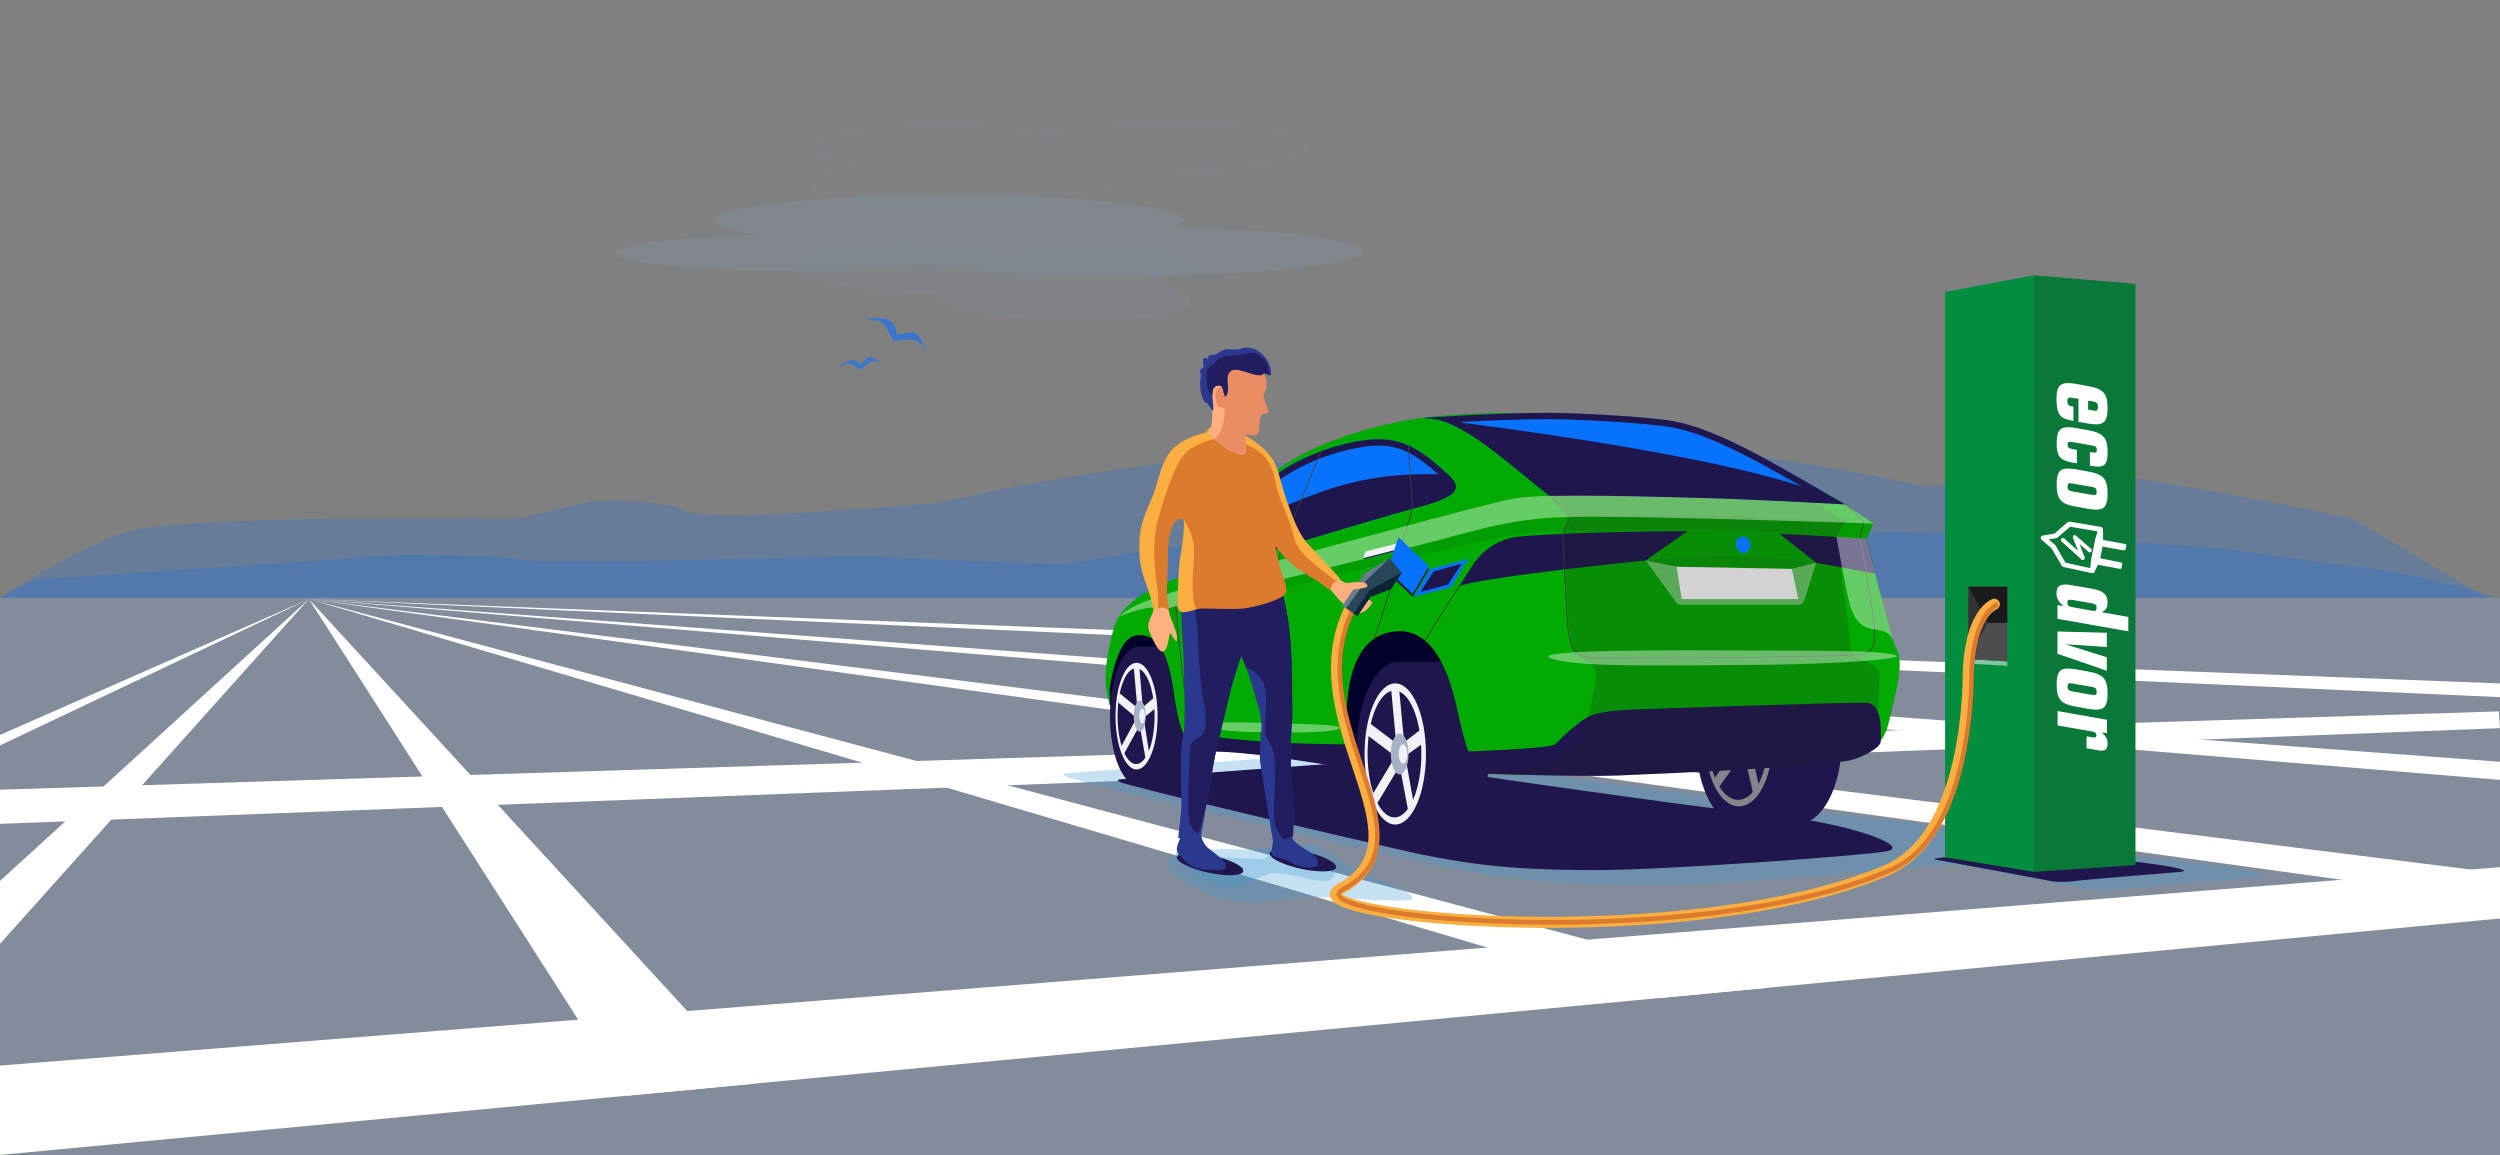 <?xml version="1.0" encoding="UTF-8"?> <!-- Generator: Adobe Illustrator 23.0.1, SVG Export Plug-In . SVG Version: 6.00 Build 0) --> <svg xmlns="http://www.w3.org/2000/svg" xmlns:xlink="http://www.w3.org/1999/xlink" x="0px" y="0px" viewBox="0 0 1580 730" style="enable-background:new 0 0 1580 730;" xml:space="preserve"><rect x="0" y="0" width="1580" height="730" fill="#808080" stroke="none"/> <style type="text/css"> .Arched_x0020_Green{fill:url(#SVGID_1_);stroke:#FFFFFF;stroke-width:0.25;stroke-miterlimit:1;} .st0{opacity:0.3;fill:#85A9D9;} .st1{opacity:0.2;fill:#0872FD;} .st2{opacity:0.2;} .st3{opacity:0.5;fill:#85A9D9;} .st4{opacity:0.7;fill:#85A9D9;} .st5{opacity:0.6;} .st6{fill:#0872FD;} .st7{clip-path:url(#SVGID_3_);} .st8{fill:#FFFFFF;} .st9{opacity:0.3;fill:#419AD4;} .st10{fill:#1F164D;} .st11{fill:#01002B;} .st12{fill:#F0F2F8;} .st13{fill:#A6B3C6;} .st14{fill:#83858B;} .st15{fill:#00AA00;} .st16{opacity:0.1;fill:#231F20;} .st17{opacity:0.4;fill:#FFFFFF;} .st18{fill:none;stroke:#404041;stroke-width:0.5;stroke-linejoin:round;stroke-miterlimit:10;} .st19{opacity:0.2;fill:#231F20;} .st20{fill-rule:evenodd;clip-rule:evenodd;fill:#1F164D;} .st21{fill-rule:evenodd;clip-rule:evenodd;fill:#F0F2F8;} .st22{fill:#0C2635;} .st23{fill:#2B388F;} .st24{clip-path:url(#SVGID_5_);fill:#221D5E;} .st25{fill:#FFB07E;} .st26{opacity:0.3;clip-path:url(#SVGID_7_);fill:#970000;} .st27{opacity:0.2;clip-path:url(#SVGID_9_);fill:#970000;} .st28{clip-path:url(#SVGID_11_);fill:#221D5E;} .st29{fill:#028E3E;} .st30{opacity:0.5;fill:#FFFFFF;} .st31{fill:#4D4D4D;} .st32{fill:#333333;} .st33{fill:#1A1A1A;} .st34{fill:none;stroke:#FAAF40;stroke-width:7;stroke-linecap:round;stroke-miterlimit:10;} .st35{opacity:0.3;} .st36{fill:none;stroke:#970000;stroke-width:3;stroke-miterlimit:10;} .st37{fill:#284659;} .st38{opacity:0.3;fill:#FFFFFF;} .st39{fill-rule:evenodd;clip-rule:evenodd;fill:#FFFFFF;} </style> <linearGradient id="SVGID_1_" gradientUnits="userSpaceOnUse" x1="161.463" y1="707.879" x2="162.17" y2="707.172"> <stop offset="0" style="stop-color:#1EAB4B"></stop> <stop offset="0.983" style="stop-color:#19361A"></stop> </linearGradient> <g id="bckgr"> <rect x="0" y="377.8" class="st0" width="1580" height="352.2"></rect> <g> <path class="st1" d="M1487.9,328.3l83.9,49.5H0c0,0,44-29.9,79-41.4c35-11.5,247.6-8.7,247.6-8.7l49.3-11.1c0,0,43.5-1.5,58,6.4 c14.5,7.9,157.6-5.1,157.6-5.1s58.5-12.4,69.4-14c10.9-1.6,95.2-17.6,135.6-12.8c40.4,4.9,83-3.9,118.3,3.7 c35.3,7.5,112.7-4.7,137.7-9.7c25.1-5,147.4,17.5,159.8,21.8c12.4,4.3,56.9-16,85.6-12.1C1404.1,309.1,1487.9,328.3,1487.9,328.3z "></path> <path class="st1" d="M1580,377.8H0l22.7-11.6l157.5-10.5l68-4.9c0,0,60-0.7,80,2.8c20,3.5,217.3-2.3,217.3-2.3 s111.2,5.6,126.2,4.9c15-0.7,100.7-18.9,156.5-16.7c55.8,2.1,114.4-1.7,163.1,1.6c48.7,3.3,155.4-2.1,190-4.3 c34.6-2.2,203.3,7.7,220.4,9.6c17.1,1.9,52.2,7.6,88.2,11.7C1526,362.1,1580,377.8,1580,377.8z"></path> </g> <g class="st2"> <path class="st3" d="M581.7,185.8c3.6,0.1,7.2,0.2,10.7,0.2c2.5,8.2,37.1,15.7,79.6,17c44.1,1.4,80-4.4,80-13 c0-4.9-11.7-9.6-30-13c18-1.4,30.2-4.7,30.2-8.9c0-6.2-26-12.1-58.2-13.1c-26.1-0.8-48.3,1.8-55.7,6.2 c-14.4-3.2-34.4-5.6-56.4-6.3c-44.1-1.4-80,4.4-80,13C501.8,176.4,537.5,184.4,581.7,185.8z"></path> <path class="st0" d="M726.1,111.2c-4.6,0.1-9.1,0.2-13.5,0.3c-3.2,8.8-47,17.1-100.7,18.8c-55.9,1.7-101.2-4.3-101.3-13.5 c0-5.3,14.8-10.4,38-14.2c-22.8-1.4-38.2-4.9-38.2-9.5c-0.1-6.7,32.9-13.2,73.6-14.5c33.1-1,61.1,1.7,70.5,6.4 c18.3-3.6,43.5-6.2,71.4-7.1c55.9-1.7,101.2,4.3,101.3,13.5C827.2,100.5,782,109.4,726.1,111.2z"></path> <path class="st4" d="M859.4,161.1c-11.7,8.6-87.1,14.6-168.4,13.3c-46.6-0.7-84.9-3.6-107.1-7.6c-23,3.2-61.5,5.1-101.9,4.4 c-59.3-0.9-100.4-6.7-91.8-13c6.9-5.1,44.5-8.9,90.2-9.7c-22.7-3.2-33.9-7.4-28.1-11.7c11.7-8.6,87.1-14.6,168.4-13.3 c81.3,1.2,137.7,9.2,126,17.8c-1,0.7-2.5,1.4-4.3,2.1C818.8,145.1,870.6,152.8,859.4,161.1z"></path> </g> <g class="st5"> <path class="st6" d="M566.6,211.7c0,0,0.8-8.4-7.5-10.3c-7.4-1.7-12.5,0.8-12.5,0.8s6.4-1,11.2,1.7c1.9,1.1,6.7,11.9,6.7,11.9 s12-2.4,15.3-0.2c3.3,2.1,5.9,7.2,5.9,7.2s-4.2-12.1-7.8-12.6C574.2,209.6,566.6,211.7,566.6,211.7z"></path> <path class="st6" d="M543.6,230.8c0,0-2.6-4.7-7.6-2.8c-4.5,1.7-6.3,4.8-6.3,4.8s3-2.8,6.5-3.1c1.4-0.1,7.8,3.9,7.8,3.9 s5.5-5.5,8-5.5c2.5,0,5.7,1.7,5.7,1.7s-6.5-5-8.6-3.9C546.9,226.9,543.6,230.8,543.6,230.8z"></path> </g> <g> <defs> <rect id="SVGID_2_" x="-0.8" y="0" width="1580.8" height="730"></rect> </defs> <clipPath id="SVGID_3_"> <use xlink:href="#SVGID_2_" style="overflow:visible;"></use> </clipPath> <g class="st7"> <polygon class="st8" points="195.2,378.6 1048.1,630.8 1117.2,624.3 "></polygon> <polygon class="st8" points="195.2,378.6 396.2,692.5 476.5,684.9 "></polygon> <polygon class="st8" points="195.2,378.6 -207.4,746 -127.1,738.4 "></polygon> <polygon class="st8" points="195.2,378.6 -703.3,773.9 -623,766.3 "></polygon> <polygon class="st8" points="195.2,378.6 1626,576.2 1710.5,568.2 "></polygon> <polygon class="st8" points="195.2,378.6 2074.5,533.7 2166.5,525 "></polygon> <polygon class="st8" points="195.2,378.6 2149.2,466.1 2241.2,457.4 "></polygon> <polygon class="st8" points="-0.8,730 2166.5,525 2013.2,513.7 -0.8,673.5 "></polygon> <polygon class="st8" points="-0.8,499.1 -0.8,520.7 1580,460.2 1579.3,449.6 "></polygon> </g> </g> </g> <g id="car_1_"> <path class="st9" d="M673.2,488.8c-1.3,0.2-3,1.3,5.7,3.6C725.5,505,851,534.3,898.8,545c58.2,13,99.8,14.3,147.9,14.3 s192-12.9,213.8-16.6c21.8-3.7-21.4-20.6-78.8-26c-57.4-5.4-310-42.6-310-42.6S680.7,487.9,673.2,488.8z"></path> <path class="st10" d="M707.4,492.6c-1.1,0.1-2.4,1.1,4.6,3c37.9,10.2,139.7,34,178.5,42.7c47.2,10.6,81,11.6,120,11.6 c39,0,163.8-8.8,181.5-11.8c17.7-3-25.3-18.4-71.9-22.8c-46.6-4.4-251.7-34.6-251.7-34.6S713.5,491.9,707.4,492.6z"></path> <g> <path class="st11" d="M701.4,445.7l47.5,22.8L855,482.7l80,4l124.6-6.2l-36.3-93.6L718,395.2c0,0-13,9.9-16.1,21.9 C698.8,429.3,701.4,445.7,701.4,445.7z"></path> <g> <ellipse class="st10" cx="915.8" cy="475.8" rx="25.3" ry="57.5"></ellipse> <polygon class="st10" points="915.8,418.3 884,418.3 883.4,534.7 915.8,533.3 "></polygon> <ellipse class="st10" cx="883.4" cy="476.5" rx="26.3" ry="58.2"></ellipse> <ellipse class="st12" cx="881.8" cy="476.5" rx="19.4" ry="44.6"></ellipse> <ellipse class="st10" cx="881.3" cy="476.5" rx="17" ry="40.1"></ellipse> <polygon class="st12" points="879,433.4 882.4,469.7 864.9,456.5 863.6,464.2 881.8,478 867.1,502.7 869.3,509.5 884.6,484.1 890.5,515.2 893.8,509.6 888.1,477.9 900.4,469 899.4,459.9 887.4,469.1 884,432.9 "></polygon> <path class="st13" d="M890.2,476.5c0,7.1-2.5,12.9-5.6,12.9c-3.1,0-5.6-5.8-5.6-12.9s2.5-12.9,5.6-12.9 C887.7,463.6,890.2,469.4,890.2,476.5z"></path> <path class="st12" d="M889.4,476.5c0,3.4-1.2,6.1-2.7,6.1s-2.7-2.8-2.7-6.1s1.2-6.1,2.7-6.1S889.4,473.1,889.4,476.5z"></path> </g> <g> <path class="st10" d="M759,452.1c0,24-7.8,43.5-17.3,43.5c-9.6,0-17.3-19.5-17.3-43.5s7.8-43.5,17.3-43.5 C751.2,408.6,759,428.1,759,452.1z"></path> <polygon class="st10" points="741.7,408.6 719.9,408.6 719.5,496.6 741.7,495.6 "></polygon> <path class="st10" d="M737.5,452.6c0,24.3-8.1,44-18,44c-9.9,0-18-19.7-18-44c0-24.3,8.1-44,18-44 C729.4,408.6,737.5,428.3,737.5,452.6z"></path> <path class="st12" d="M731.6,452.6c0,18.6-5.9,33.7-13.3,33.7c-7.3,0-13.3-15.1-13.3-33.7c0-18.6,5.9-33.7,13.3-33.7 C725.7,418.9,731.6,434,731.6,452.6z"></path> <path class="st10" d="M729.7,452.6c0,16.8-5.2,30.3-11.7,30.3c-6.4,0-11.7-13.6-11.7-30.3c0-16.8,5.2-30.3,11.7-30.3 C724.5,422.3,729.7,435.9,729.7,452.6z"></path> <polygon class="st12" points="716.4,420 718.8,447.4 706.8,437.5 705.9,443.3 718.3,453.8 708.3,472.4 709.8,477.5 720.3,458.3 724.4,481.9 726.6,477.6 722.7,453.7 731.1,446.9 730.4,440 722.2,447 719.9,419.6 "></polygon> <path class="st13" d="M724.1,452.6c0,5.4-1.7,9.8-3.8,9.8c-2.1,0-3.8-4.4-3.8-9.8c0-5.4,1.7-9.8,3.8-9.8 C722.4,442.9,724.1,447.2,724.1,452.6z"></path> <path class="st12" d="M723.6,452.6c0,2.6-0.8,4.6-1.8,4.6c-1,0-1.8-2.1-1.8-4.6c0-2.6,0.8-4.7,1.8-4.7 C722.8,448,723.6,450,723.6,452.6z"></path> </g> <g> <path class="st10" d="M1164,468.2c0,29-12.4,52.5-27.7,52.5s-27.7-23.5-27.7-52.5c0-29,12.4-52.5,27.7-52.5 S1164,439.2,1164,468.2z"></path> <polygon class="st10" points="1136.3,415.7 1101.5,415.7 1100.8,522 1136.3,520.7 "></polygon> <path class="st10" d="M1129.6,468.9c0,29.3-12.9,53.1-28.8,53.1c-15.9,0-28.8-23.8-28.8-53.1c0-29.3,12.9-53.1,28.8-53.1 C1116.7,415.7,1129.6,439.5,1129.6,468.9z"></path> <path class="st14" d="M1120.2,468.9c0,22.5-9.5,40.7-21.2,40.7c-11.7,0-21.2-18.2-21.2-40.7c0-22.5,9.5-40.7,21.2-40.7 C1110.7,428.2,1120.2,446.4,1120.2,468.9z"></path> <path class="st10" d="M1117.2,468.9c0,20.2-8.4,36.6-18.7,36.6c-10.3,0-18.7-16.4-18.7-36.6c0-20.2,8.4-36.6,18.7-36.6 C1108.8,432.2,1117.2,448.6,1117.2,468.9z"></path> <polygon class="st14" points="1095.9,429.5 1099.7,462.6 1080.5,450.6 1079,457.6 1099,470.2 1082.9,492.8 1085.3,498.9 1102.1,475.7 1108.6,504.2 1112.1,499 1105.9,470.2 1119.4,462 1118.3,453.7 1105.2,462.1 1101.5,429 "></polygon> <path class="st13" d="M1108.2,468.9c0,6.5-2.7,11.8-6.1,11.8c-3.4,0-6.1-5.3-6.1-11.8s2.7-11.8,6.1-11.8 C1105.4,457.1,1108.2,462.4,1108.2,468.9z"></path> <path class="st12" d="M1107.3,468.9c0,3.1-1.3,5.6-2.9,5.6s-2.9-2.5-2.9-5.6c0-3.1,1.3-5.6,2.9-5.6S1107.3,465.8,1107.3,468.9z"></path> </g> <path class="st15" d="M701.4,445.7l-0.1-10.1c0,0,3.8-32,16.6-34c15.6-2.4,21.1,17.1,23.3,31.8c2.2,14.8,5.1,35.7,13.1,36.9 c17.2,2.6,37.1,5.3,55.1,7c18,1.7,45.6,5.3,45.6,5.3s-3-5.1-3.5-14.8s-5.2-65.7,30.5-68.8c27.4-2.4,36,35.6,39.5,51.8 c3.5,16.3,8.1,32.6,13.5,35.7c5.4,3,32,4,54,2.8s159.6-7.3,173.6-9s26.9-6.6,30.9-22.9c4-16.3,10-38.3,5.5-46.3 s-19.3-70.8-19.3-70.8l4.4-9.5c0,0-13.2-8.7-18-12.1c-14.9-10.9-68.4-31-81.8-37.9c-27.1-13.9-31.4-16.5-69.7-18.1 c-38.3-1.7-85.5-3.6-122.4,2.4c-36.9,6-73.1,20.2-93.6,38.7s-52.8,60.8-52.8,60.8s-21.1,7.7-29.9,15.5 c-8.8,7.8-10.7,11.7-12.9,20.4C697.2,423.8,698.1,433.5,701.4,445.7z"></path> <path class="st6" d="M749.9,364c0,0,118.5-36.1,144.2-42.9c25-6.6,31.7-11.4,21.1-21.2c-21.5-20-34-25.5-58.8-20.7 c-20.1,3.9-42.7,13.4-57.4,26.9C779.8,323.7,749.9,364,749.9,364z"></path> <path class="st10" d="M871.3,281.6c13.8,0,23.8,5.2,41.1,21.3c3.8,3.5,3.5,4.9,3.5,4.9c0,0.2-0.5,1.5-5.1,3.7 c-3.8,1.8-9.5,3.6-17.9,5.8c-20.6,5.5-101.8,30-132.5,39.3c10.1-13,28.2-35.7,41.1-47.5c13-11.9,34.2-21.8,55.5-25.9 C862.5,282.1,867.2,281.6,871.3,281.6 M871.3,277.6c-4.5,0-9.5,0.6-15,1.6c-20.1,3.9-42.7,13.4-57.4,26.9 c-19.1,17.6-49.1,57.9-49.1,57.9s118.5-36.1,144.2-42.9c25-6.6,31.7-11.4,21.1-21.2C898.5,284.4,887.2,277.6,871.3,277.6 L871.3,277.6z"></path> <g> <path class="st10" d="M749.9,364c0,0,118.5-36.1,144.2-42.9c25-6.6,31.7-11.4,21.1-21.2c-40.2-1.6-63.5,4.6-87.2,13.5 C769.5,335.4,749.9,364,749.9,364z"></path> </g> <path class="st16" d="M738.1,392.6l-3.4-7.3c0,0,113.9-28.8,155.3-39c42.5-10.5,60-17.9,98.5-19.4c37-1.4,87-1.6,116.9-0.5 c40.7,1.5,78.6,4.7,78.6,4.7l-4.4,9.5c0,0-39-3.7-77.9-5.2c-38.9-1.5-118.7-1.7-144.3,2.4c-25.4,4-213.8,50.2-213.8,50.2l2.2,21 L738.1,392.6z"></path> <g> <path class="st10" d="M1040.1,354.2l26.4-18.5c0,0-63.5,0-105.3,3.3c-15,1.2-24.7,10.2-28.7,15.7c-1.3,1.8-5.4,8-10.1,15.5 C944,363.7,1040.1,354.2,1040.1,354.2z"></path> <path class="st10" d="M1124.7,337.4l23.2,18.3l37.2,6.8l-5.3-21.9c0,0-4.4-0.1-15.1-0.9C1144.9,338.1,1124.7,337.4,1124.7,337.4z "></path> </g> <polygon class="st8" points="1062.8,378.6 1136.5,378.6 1132.5,359.6 1059.6,358.2 "></polygon> <path class="st17" d="M793.5,456.7c21.5,0.8,58.5,0.7,52.5,3.9c-6,3.1-40.2,2.4-56.7,2s-48-4.7-35-5 C765,457.2,774.6,456,793.5,456.7z"></path> <path class="st6" d="M1166.1,318.8c0,0-29.6-1.9-69.7-3.4c-45-1.7-86.9-2.3-116.9-2c-25.7-19.7-57.1-50.7-79.8-49.2 c0,0,58.4-4.2,91.4-3c30.7,1.1,49.7,2.9,60.2,4.1C1080.5,268.6,1113.9,288.4,1166.1,318.8z"></path> <path class="st10" d="M977.7,264.9L977.7,264.9c4.9,0,9.3,0.1,13.1,0.2c23.3,0.8,43.5,2.2,59.9,4.1c25.7,2.9,55.5,19.4,98.9,44.6 c-12.6-0.7-31.4-1.6-53.1-2.4c-36-1.4-71.8-2.1-100.9-2.1c-5.2,0-10.1,0-14.8,0.1c-4.9-3.8-10-8-15.3-12.3 c-14.1-11.5-28.4-23.3-42-30.4C939.2,265.8,960.2,264.9,977.7,264.9 M977.7,260.9c-33.3,0-78.1,3.2-78.1,3.2c0.5,0,1,0,1.5,0 c22.6,0,53.2,30,78.3,49.3c5-0.1,10.4-0.1,16.1-0.1c28.1,0,63.4,0.7,100.8,2.1c40.1,1.5,69.7,3.4,69.7,3.4 c-52.2-30.5-85.6-50.3-114.9-53.6c-10.5-1.2-29.5-3-60.2-4.1C986.9,261,982.4,260.9,977.7,260.9L977.7,260.9z"></path> <path class="st17" d="M1040.1,354.2l19.1,26.4c0.7,1,1.9,1.6,3.1,1.6h74.3c1.7,0,3.2-1.1,3.7-2.7l7.5-23.9l-15.4,3.9l-72.2-1.3 L1040.1,354.2z"></path> <path class="st16" d="M1132.5,359.6l15.4-3.9c0,0-18.7-3.3-46.2-4.1s-61.6,2.7-61.6,2.7l19.6,4L1132.5,359.6z"></path> <g> <path class="st10" d="M934.7,488.9c-3.1-3.7-5.5-7.6-6.7-14c0,0,52.3-1.7,55-4.6c8.9-9.1,15-13.7,19.3-16.5 c4.7-3.1,15.5-4.8,28-5.3s138.3-4.8,149.3-4.3s9,21.1,9,24.6s-12.1,10.8-22.6,12.3c-29.6,4.3-120.1,8-143.1,9 S934.7,488.9,934.7,488.9z"></path> <path class="st10" d="M747.9,463.6c0,0,25.5,3.2,49.3,5c23.8,1.8,54.5,1.8,54.5,1.8s2.2,8.9,2.6,9.9c0.8,2,3,2.5,3,2.5l0.2,3.5 c0,0-44.3-7.1-60.3-9c-36.5-4.3-43.2-1.2-45.5-3.7S747.9,463.6,747.9,463.6z"></path> </g> <g> <path class="st18" d="M900.5,404.7c0,0,13.2-21,22.8-35.9"></path> <path class="st18" d="M979.5,313.4l12.6,13.4l-4.5,10.2c0,0,2.1,48.2,3.5,61.4c1,9.5,3,17.6,17.5,17.6c58,0,147.8-0.9,166.8-2.3 c9.1-0.6,9.7-6.8,9.2-16.8s-9.1-57.3-9.1-57.3l2.5-9.6l-11.7-11.2"></path> <polyline class="st18" points="890,281.5 892.8,321.5 884.6,347.6 883.4,358.2 868.5,403.8 "></polyline> <path class="st18" d="M749.9,364l-6.9,19.2c0,0,0.8,3.6,1.5,14.6c0.8,12.5,6.8,59.8,6.8,59.8v6.1l5.8,11"></path> <path class="st18" d="M834.9,285.2l-24.7,60.5l-6.2,22l0.2,10.9c0,0-4.2,31.6-3.8,44.1s1.8,30.8,0.3,34.8c-1.5,4-3.6,5.1-3.6,5.1 s-1,1.8,0.8,7.7c1.8,6,2.1,7.2,2.1,7.2"></path> </g> <path class="st17" d="M1179.7,340.5l-19.1-1.2c0,0,6.1,34.5,8.6,43c7.1,24.2,21.8,9,27.5,23 C1190.3,384.7,1179.7,340.5,1179.7,340.5z"></path> <path class="st19" d="M1169.5,408.7c-0.6-9.5-8.9-69.5-8.9-69.5l5.5-9.7c0,0-7.3-4.9-19.4-11.9c-12.4-0.7-30-1.5-50.3-2.3 c-45-1.7-86.9-2.3-116.9-2c6.3,5.8,12.6,13.4,12.6,13.4l-4.5,10.2c0,0,2.8,59.3,5.2,70.3c2.5,11,17.2,9.7,15.9,20.3 c-1.3,10.7-5.7,32.9-10.3,39.8c-4.7,6.9-19.4,19.3-38.9,19.2c-19.6-0.1-24.4,0-24.4,0l4.8,2.4c15.8,0.5,64.1,2,83.2,1.2 c23-1,113.5-4.7,143.1-9c3.2-0.5,6.6-1.5,9.8-2.8c10.4-6,11.8-37,11.8-50.8C1187.7,417.7,1170.1,418.2,1169.5,408.7z"></path> <path class="st10" d="M1166.1,318.8c0,0-29.6-1.9-69.7-3.4c-45-1.7-86.9-2.3-116.9-2c-25.7-19.7-57.1-50.7-79.8-49.2 C899.6,264.2,1113.9,288.4,1166.1,318.8z"></path> <path class="st6" d="M1106.1,343.1c0.7,2.8-0.7,5.6-3.1,6.2c-2.4,0.6-5-1.1-5.7-3.9c-0.7-2.8,0.7-5.6,3.1-6.2 C1102.8,338.6,1105.4,340.3,1106.1,343.1z"></path> <path class="st17" d="M1109.9,411.1c55.2,0.2,74.6,0.2,86.4,2.5c15.4,3-42.6,6.3-84.9,6.6c-72,0.5-115.4,1.3-130.9-4 C963.3,410.3,1061.5,410.9,1109.9,411.1z"></path> <path class="st17" d="M988.5,326.8c37-1.4,195.6,4.1,195.6,4.1c0,0-18-12.1-18-12.1s-69.6-3.7-87.6-4 c-24.8-0.5-100.4-3.4-120.9,0.1c-13.8,2.3-88.9,22.9-113.6,29.4c-22.6,5.9-83.4,23-116.4,34.4c-15.6,5.4-20.2,11-20.2,11 s20.9-9.1,27.3-4.4c0,0,113.9-28.8,155.3-39C932.5,335.7,950,328.3,988.5,326.8z"></path> <g> <polygon class="st20" points="882,348.3 861.9,353.4 862.9,349.3 883.1,344.2 "></polygon> <polygon class="st21" points="881.9,347.6 861.7,352.7 862.8,348.6 882.9,343.5 "></polygon> </g> <g> <polygon class="st20" points="801.1,368.6 783,373.2 784,369.3 802.1,364.7 "></polygon> <polygon class="st21" points="801,368 782.9,372.6 783.9,368.7 802,364.1 "></polygon> </g> <g> <polygon class="st22" points="903.2,359.7 883.8,341.4 876.9,362.1 892.8,377.2 "></polygon> <polygon class="st6" points="903.2,357.8 883.8,339.5 877,360.2 892.8,375.3 "></polygon> <polygon class="st6" points="917.1,371.1 893.6,377.1 904,359.6 927.9,353.2 "></polygon> <polygon class="st10" points="915.2,369.4 897.7,374.1 906.1,361.2 923.8,356.2 "></polygon> </g> </g> </g> <g id="man_charger"> <path class="st9" d="M1230.3,542c0,0-12.2,1.2-9,1.7c3.6,0.6,94.4,17.6,97.8,18.3c3.3,0.7,12,1.3,20.6,0c8.7-1.3,82.4-7.1,89-7.7 c6.7-0.6,0.9-2.8-15.8-5.4c-16.6-2.7-108.1-13.5-108.1-13.5L1230.3,542z"></path> <g> <path class="st9" d="M789.3,536.9c-8.3,1,30-2.8,35.7-3.6c5.7-0.7,15,3.6,23.4,10.9s62.2,24.2,38.4,24.9s-49.8-4-71.7-1.2 c-14,1.8-34.7,4.2-51.3-2.6c-16.7-6.8-24-13.8-26.2-19.1c-2.2-5.3,9.5-8.7,21.5-9.3C771,536.2,789.3,536.9,789.3,536.9z"></path> <path class="st9" d="M744.4,538.5c5.7-0.1,36.5,5.1,54.6,4.2c1.8-0.1,3.3-4.1,4.7-4.4c10.1-1.9,12.2-4.1,17.5-3 c13.7,2.7,27.5,15.6,19.8,20.3s-30.1-7-40.1-3s-21.9,9.5-27.7,8C754.3,555.6,738.7,538.5,744.4,538.5z"></path> <path class="st10" d="M844.4,548.2c-0.6,3-10.5,3.4-22.1,0.9c-11.6-2.5-20.4-6.9-19.8-9.9c0.6-3,10.5-3.4,22.1-0.9 C836.2,540.8,845,545.2,844.4,548.2z"></path> <path class="st10" d="M785.7,550.6c-0.6,3-10.5,3.4-22.1,0.9c-11.6-2.5-20.4-6.9-19.8-9.9c0.6-3,10.5-3.4,22.1-0.9 C777.5,543.2,786.4,547.6,785.7,550.6z"></path> <path class="st23" d="M804.5,530c0.8,3.3-3.7,11.4,3,12c9.2,0.8,8.2,6.3,20.3,6.2c2,0,4-0.3,4.8-1.2c0.4-0.5,0.5-2.2,0.3-2.9 c-0.3-1.3-1.7-3.1-4.9-5.4c-4.5-3.3-9.6-5-11.9-10.3c-3.3,1.8-6.1,1.5-10.7,1"></path> <path class="st23" d="M746.8,525.9c0.4,3.6-5.9,10.5-1.4,14.6c3.6,3.3,6.7,7.8,13.3,8.8c2.5,0.4,12,1.3,15.3-0.1 c0.9-0.4,0.7-2.4,0.6-3.1c-0.1-1.7-7.6-7.6-9.9-9.2c-4.4-3.1-5.1-6.8-6.6-12.7c-2.9,1.6-8.1-2.1-10.7,1"></path> <g> <defs> <path id="SVGID_4_" d="M817.2,528.4c-5,2.6-7.2,2.4-12.7,2.3c-0.7-2-6.3-38.4-7.7-46.4c-2.1-11.7,2.6-23-0.7-34.4 c-1.2-4.3-6.1-23.6-11.5-35.2c-0.8,0.3-6.2,18.8-6.5,20c-1.6,7-6.8,28-10,42c-1.3,5.7-7.6,44.4-9.1,51.4 c-3.7,2-12.7,1.4-14.4,1.5c0.9-7.2,1.5-13.4,1.9-17.5c0.6-6.3-1.5-38.9,1.3-47c1.8-5.3,0.5-43-0.1-56.6 c-0.4-8.8-2-20.4-0.1-28.9c0.5-2.3,2.9-7.7,5.2-8.5c1.1-0.4,6.3,0.7,8,0.5c7.6-0.7,15.1,0.2,22.8,0.4c6.3,0.2,12.5-0.2,18.6-0.8 c5.8-0.6,7.3-0.8,8.9,5.8c3.8,15.8,4.8,27.6,5.4,46.8c0.2,5.9,0,16,0.2,21.9c0.3,7.8-0.4,12.9-0.8,20.6 c-0.7,13.5,0.9,34.7,1.2,38.5C817.7,513.4,817.6,516.7,817.2,528.4z"></path> </defs> <use xlink:href="#SVGID_4_" style="overflow:visible;fill:#2B388F;"></use> <clipPath id="SVGID_5_"> <use xlink:href="#SVGID_4_" style="overflow:visible;"></use> </clipPath> <path class="st24" d="M754.6,380.9c0,0,2.4,14.3,2.4,21c0,6.7,2,36.7,3.7,42.3c1.7,5.7,2,14.4,0,18.7c-2,4.3-8,3.3-8.7,10.3 s-1.4,36.8-0.7,43.4c0.7,6.6,3.7,9.1,5.7,10.3c2,1.2,26-106.4,26-106.4s12.9,2.7,16,12.3c3,9.7-1.1,28.6,1.3,33.2 c2.3,4.5,5.5,7.3,5.6,19.4c0.1,12.1-1.7,28.8,0,35.6c1.7,6.8,5.7,9.7,5.7,9.7l7.9-2.4c0,0,7.5-72.4,1-85.5 c-6.5-13.2-0.6-35.8-0.9-46.6c-0.3-10.7-8.7-22.6-8.7-22.6L754.6,380.9z"></path> </g> <path class="st25" d="M729.2,385.3c-1.3,4.5-5.1,9.1-2.8,13.8c0.7,1.5,8.1,21.9,11.7,7.6c0.4-1.4,0.9-5,1.3-6.6 c0.3-1,6.1,11.7,4.1,0.3c-0.3-1.7-2.7-7.7-3.5-9.8c-0.8-2-1.9-7.8-3.6-9.1c-1.8-1.4-5.7-0.1-7.6,0.2 C728.7,382.4,729.2,384.6,729.2,385.3z"></path> <path class="st25" d="M839.3,370.2c1.9,3.8,11.9,14.5,16.2,16.6c6.9,3.3,11.6-5.5,11.7-6c0.3-1.3-11-6.3-11.7-7.6 c-1.2-2.1,7.8-2.8,6.2-3.9c-0.4-0.3-4.6-2.1-10.4-0.8c-1.9,0.4-6.1-4.1-8-4c-2.1,0.1-3.9,3.4-5,4.8c0.2,0.6,0.5,1.4,0.9,1.9"></path> <g> <defs> <path id="SVGID_6_" d="M844.7,363.2c-1.4-1.5-3.2-3.5-4.5-4.9c-4.3-4.4-9.7-10.5-13.9-14.9c-8.5-8.9-15.4-34.5-18.8-46.1 c-4.2-14.4-20.7-22.1-25.1-24.4c-2.9-1.5-13.2-4.2-16.7-3c-1.5,0.5-2.5,2-3.6,3.5c-7.7,1.6-19.2,6.1-24.3,14.7 c-5.5,9.3-6.1,18.8-10.6,28.6c-3.9,8.6-7,16.6-7.1,26.3c0,4.7-0.1,9.5,0.8,14.2c1.9,10.2,6.8,18.3,8.1,28.6 c4.8-1.9,4.3-2.9,9.5-0.5c0.9,1.1-0.8-6.7-0.9-8.9c-0.3-6.8,0.7-23.1,0.6-29.9c-0.2-8.4,3.7-20.7,9.9-18.5 c0.5,7.1-0.4,13.2-2,22.9c-1.3,7.6-1.4,15.2-1.7,22.9c-0.2,5-1.5,12.2,2.4,13c3.5,0.7,9.3-2.3,13-2.3c8.3,0,18.1,0.8,26.3,0 c5.2-0.5,24.4-5.1,26.6-9.9c1.4-2.9-2.8-12.9-3.7-16.1c-1.1-4.5-2.3-9-3-13.6c0.9,1.3,1.9,2.6,3,3.9c2.8,3.2,5.6,6.4,9.1,9 c7.4,5.6,15.2,9,22.3,15.2c2-4.2,1.4-4.7,6.3-6.2C847.9,367,845.5,364,844.7,363.2z"></path> </defs> <use xlink:href="#SVGID_6_" style="overflow:visible;fill:#FAAF40;"></use> <clipPath id="SVGID_7_"> <use xlink:href="#SVGID_6_" style="overflow:visible;"></use> </clipPath> <path class="st26" d="M767.4,277.6c0,0-13.5,2.6-19.4,10c-4.6,5.8-11.5,23-16.3,41.3c-4.9,18.3-0.3,41.6,0,44.6 c0.7,8.1-0.9,25,3.2,15.8c1.5-3.4,4.9,2.6,5.5-4.9c2.7-35.7,7.2-57.3,7.7-56.4c4.5,7.8,7.5,13.6,6.3,27.5 c-1.2,13.9-0.7,22.7,0.8,27.7s3.9,8,3.9,8l56.9-10.3c0,0,32.4,2.4,33.2-7.3c0.5-5.9-29.1-20.1-31.5-34.2 c-1.7-10.1-9.6-23.7-11.3-33.5c-1.6-9.8-5-17.5-13.8-22.6C783.7,278.1,767.4,277.6,767.4,277.6z"></path> </g> <g> <defs> <path id="SVGID_8_" d="M763.8,274.2c3.9-9.2,2.3-16.9,0.2-26.8c-2.1-10.2,2.4-17.9,12-21.2c10.6-3.6,24.2,5,24.5,16.9 c0.1,3.8-3,6.3-1.4,9.8c5.7,12.9-0.2,5.8-2.3,10.3c-1.6,3.4,0.2,9.9-3.2,11.8c-2,1.1-4.5-1.4-5.9,0c-0.6,0.5-0.4,5.9-0.4,6.8 c0,2.1,1.2,4.6-0.8,5.6c-2.2,1.1-9.7-2.5-11.4-3.6C770.3,280.6,767,277.3,763.8,274.2z"></path> </defs> <use xlink:href="#SVGID_8_" style="overflow:visible;fill:#FFB07E;"></use> <clipPath id="SVGID_9_"> <use xlink:href="#SVGID_8_" style="overflow:visible;"></use> </clipPath> <path class="st27" d="M767.4,277.6c0,0,3.9-3,5-7.5c1.1-4.7,3.3-13.3-0.2-12.5c-3.9,0.8-5.1-9.5-3.4-11.3 c3.5-3.8,4.5,0.5,4.5,0.5s0.3-6,0-8.7c-0.3-2.6-10.5-4.8-6.8-7.8s11.6-5.5,19-4.4c7.4,1.1,6.4-0.6,11.6,1.8 c5.2,2.3,6.4,16.3,6.4,16.3l1.7,17.2l1.3,11.7l-16.7,18.7l-19.7-3.9L767.4,277.6z"></path> </g> <g> <defs> <path id="SVGID_10_" d="M798.6,235.8c-2,4.7-16.1-4.6-20.4-1.6c-5.5,3.7,0.4,12.1-3.8,16.5c-2-2.9-0.5-8.4-5.7-6.8 c-4.7,1.5-1,12.6-2.1,15.7c-1.6-1-4.1-6.4-4.7-5c-3.8-4.4-3.8-12.1-2.9-17.1c0.2-1.1-0.9-2.2-0.7-3.4c0.1-0.6,1.9-0.9,2.3-2.3 c0.5-1.8-2.1-7.2,2.6-5.1c1.4-3.9,2.9-1.7,4.9-2.7c1.8-0.8,3.2-2.1,5.2-2.8c2.9-1.2,5.5-0.1,8.2-0.3c1.9-0.1,3.5-1,5.3-1.2 c8.8-1,17.8,9.1,16.3,17.8C800.7,236.5,798.8,235.5,798.6,235.8z"></path> </defs> <use xlink:href="#SVGID_10_" style="overflow:visible;fill:#2B388F;"></use> <clipPath id="SVGID_11_"> <use xlink:href="#SVGID_10_" style="overflow:visible;"></use> </clipPath> <path class="st28" d="M802.3,237.8c0,0-0.4-8-3.4-10.5c-3-2.5-5.4-5.3-9.4-4.3c-4,1-5.1,1.5-10.2,1.7c-5.2,0.2-9.1,1.3-10.9,3.9 s-6.1,3.1-5.8,7.1c0.3,3.9-0.3,8,1.5,11.7s9.3,5.3,14,4.1C782.7,250.2,802.3,237.8,802.3,237.8z"></path> </g> </g> <path class="st10" d="M1229.3,541.8c0,0-9.2,0.9-6.7,1.3c2.7,0.4,70.9,13.2,73.4,13.7s9,1,15.5,0s61.8-5.3,66.8-5.8 c5-0.5,0.7-2.1-11.8-4.1s-81.2-10.2-81.2-10.2L1229.3,541.8z"></path> <g> <polygon class="st29" points="1285.3,174 1229.3,184.5 1229.3,541.8 1285.3,551 1349.6,546.7 1349.6,179.4 "></polygon> <polygon class="st19" points="1349.6,179.4 1285.3,174 1285.3,551 1349.6,546.7 "></polygon> <polygon class="st30" points="1244,416.6 1268.6,418 1268.6,420.8 1244,419.4 "></polygon> <polygon class="st31" points="1244,370.8 1268.6,370.8 1268.6,418 1244,416.6 "></polygon> <polygon class="st32" points="1244,370.8 1256.3,393.7 1244,416.6 "></polygon> <polygon class="st33" points="1256.3,393.7 1244,370.8 1268.6,370.8 1268.6,393.7 "></polygon> </g> <g> <g> <path class="st34" d="M853.2,384.5c-35.2,72,53.8,145.3-6.2,177.3c-33.7,18,220.7,41.8,345.6-11.9c45.7-19.6,51-97.3,51.3-121.6 c0.5-40.9,16.5-46.4,16.5-46.4"></path> </g> <g class="st35"> <path class="st36" d="M855.4,384.5c-35.2,72,53.8,145.3-6.2,177.3c-33.7,18,220.7,41.8,345.6-11.9c45.7-19.6,51-97.3,51.3-121.6 c0.5-40.9,16.5-46.4,16.5-46.4"></path> </g> <g> <polygon class="st37" points="848.4,382.9 857.9,389.3 866.1,377.2 879,372.3 878.1,352.8 862.2,362.4 "></polygon> <polygon class="st38" points="863.7,366.6 850.7,384.5 848.4,382.9 862.2,362.4 878.1,352.8 "></polygon> <polygon class="st37" points="878.1,352.8 879,372.3 886,362 "></polygon> <polygon class="st22" points="866.1,377.2 857.9,389.3 855.5,387.8 865.7,372.8 886,362 879,372.3 "></polygon> </g> </g> <path class="st25" d="M856.3,368c0,0,6-0.5,7.2,0.9c1.3,1.4,1.1,2.1-1.7,2.7c-2.8,0.6-6.6,1-6.6,1L856.3,368z"></path> <g> <path class="st39" d="M1319.7,258.9c3.5,0.6,4.1,0.7,4.5,0.7c1.4,0,1.7-0.7,1.7-2.5c0-2.2-0.6-2.9-3.2-3.4l-3-0.5V258.9z M1313.7,252.1l-3.4-0.6c-1-0.2-1.6-0.2-2.1-0.2c-1.2,0-1.6,0.6-1.6,2.3c0,2.2,0.6,2.9,3.8,3.4v9l-2.1-0.4c-7.2-1.4-8.6-5-8.6-14 c0-6.9,2-9.5,7.4-9.5c1.4,0,3,0.2,4.9,0.5l7.7,1.4c9.7,1.7,12.3,4.8,12.3,14c0,7.3-1.8,10.2-7.3,10.2c-1.4,0-3.1-0.2-5-0.5 l-6.1-1.1V252.1z"></path> <path class="st39" d="M1320.8,285.7c1.8,0.3,2.4,0.4,2.8,0.4c1.2,0,1.6-0.5,1.6-1.8c0-1.8-0.8-2.4-3.2-2.8l-11.5-2 c-0.9-0.2-1.9-0.3-2.3-0.3c-1.1,0-1.5,0.5-1.5,1.8c0,1.8,0.8,2.4,3.1,2.8l2.8,0.5v8.5l-3.1-0.5c-7.7-1.4-9.7-4.2-9.7-12 c0-7.3,1.6-10.3,7.3-10.3c1.4,0,3.1,0.2,4.9,0.5l7.8,1.4c9.7,1.8,12.2,4.9,12.2,14c0,6.4-1.3,9-6,9c-1.1,0-2.3-0.1-5.2-0.6V285.7z "></path> <path class="st39" d="M1322,307.7l-12.2-2.1c-0.6-0.1-1.1-0.2-1.5-0.2c-1.2,0-1.6,0.6-1.6,2.1c0,2,0.8,2.7,3.1,3.1l12.1,2.1 c0.6,0.1,1.2,0.2,1.6,0.2c1.2,0,1.6-0.6,1.6-2.1C1325.1,308.8,1324.4,308.1,1322,307.7z M1324.8,322.1c-1.4,0-3.1-0.2-5.1-0.5 l-7.7-1.4c-9.7-1.7-12.2-4.7-12.2-13.9c0-7.4,1.6-10.2,7.2-10.2c1.4,0,3.1,0.2,5.1,0.5l7.6,1.4c9.7,1.7,12.3,4.8,12.3,14 C1332,319.3,1330.3,322.1,1324.8,322.1z"></path> <path class="st39" d="M1322,381.3l-11.8-2.1c-0.7-0.1-1.6-0.2-2-0.2c-1.2,0-1.6,0.5-1.6,1.9c0,1.9,0.6,2.4,3.1,2.8l12.2,2.2 c0.6,0.1,1.1,0.2,1.5,0.2c1.2,0,1.6-0.5,1.6-1.9C1325.1,382.3,1324.5,381.8,1322,381.3z M1300.3,391.1v-8.7l3.9,0.7 c-3.2-2.6-4.5-4.9-4.5-8.2c0-3.9,1.8-5.5,5.7-5.5c1.2,0,2.7,0.2,4.4,0.5l12.1,2.1c7,1.2,10.1,3.5,10.1,8.8c0,3.2-1.2,5.1-3.8,6.1 l16.9,3v9.1L1300.3,391.1z"></path> <path class="st39" d="M1331.5,408.9l-26.1-1.7l26.1,8.2v8.5l-31.2-10.7v-14.1l31.2,0.8V408.9z"></path> <path class="st39" d="M1322,434.1l-12.2-2.1c-0.6-0.1-1.1-0.2-1.5-0.2c-1.2,0-1.6,0.6-1.6,2.1c0,2,0.8,2.6,3.1,3.1l12.1,2.1 c0.6,0.1,1.2,0.2,1.6,0.2c1.2,0,1.6-0.6,1.6-2.1C1325.1,435.2,1324.4,434.5,1322,434.1z M1324.8,448.5c-1.4,0-3.1-0.2-5.1-0.5 l-7.7-1.4c-9.7-1.7-12.2-4.7-12.2-13.9c0-7.4,1.6-10.2,7.2-10.2c1.4,0,3.1,0.2,5.1,0.5l7.6,1.4c9.7,1.7,12.3,4.8,12.3,14 C1332,445.7,1330.3,448.5,1324.8,448.5z"></path> <path class="st39" d="M1328.1,462.9c2.8,2.1,3.9,4.2,3.9,7.2c0,3.1-1.2,4.3-3.8,4.3c-0.8,0-2.1-0.1-9.5-1.5v-7.5 c3.3,0.6,4.3,0.7,4.7,0.7c1.1,0,1.5-0.4,1.5-1.5c0-1.5-0.8-1.9-2.8-2.3l-21.7-3.8v-9.1l31.2,5.5v8.5L1328.1,462.9z"></path> <path class="st39" d="M1328.9,333.8c0.2,0.4,0.3,0.8,0.2,1.2l-0.9,2.8l-1,3.6l-0.7,3.1l-1.6,7.8l-0.6,3.5l-0.3,4.8 c0,0.3-0.2,0.6-0.4,0.9l-0.2,0.2c-0.4,0.4-0.9,0.6-1.4,0.5c-0.8-0.2-1.5-0.3-2.4-0.5c-4.7-1-10.3-2.2-15.6-3.4 c-0.4-0.1-0.8-0.4-1-0.8l0,0l-6.4-10.9l-6.3-5.5c-0.4-0.4-0.6-1-0.5-1.5c0.2-0.6,0.6-1,1.2-1.1l7.5-1.3l8.2-7.1 c0.3-0.2,0.6-0.3,0.9-0.4l0.2,0c0.1,0,0.2,0,0.3,0l19.7,3.3C1328.3,333.2,1328.7,333.4,1328.9,333.8z M1325.7,335.8l-17.4-2.9 l-8,6.9c-0.2,0.2-0.5,0.3-0.7,0.3l-4.8,0.8l4.1,3.6c0.1,0.1,0.2,0.2,0.3,0.4l6.2,10.7c5.1,1.2,10.5,2.3,15,3.3 c0.3,0.1,0.6,0.1,0.8,0.2l0.2-3.4c0,0,0-0.1,0-0.1l0.6-3.6c0,0,0,0,0-0.1l1.6-7.8l0,0l0.7-3.2c0,0,0-0.1,0-0.1l1.1-3.7 c0,0,0,0,0,0L1325.7,335.8z"></path> <path class="st39" d="M1329.2,337.6c0,0,0,0.1,0,0.1l-0.1,3.5c0,0,0,0.1,0,0.1l-0.3,4.1c0,0,0,0.1,0,0.1l-1.6,8.2 c0,0.1,0,0.1-0.1,0.2l-1.3,3.3c0,0.1,0,0.1-0.1,0.2l-2.1,4.1c-0.3,0.6-0.9,0.8-1.5,0.6c-0.6-0.2-1-0.7-0.9-1.4l0-0.4l0.2-4.2 c0,0,0-0.1,0-0.1l0.4-2.9c0,0,0,0,0-0.1l1.9-9.2l0,0l0.7-3.3c0,0,0-0.1,0-0.1l1.7-5.6c0-0.1,0.1-0.1,0.1-0.2l0.3-0.5 c0.3-0.5,0.9-0.8,1.4-0.7c0.6,0.1,1,0.6,1,1.2L1329.2,337.6z M1324.5,353.4l0.1-0.3l1.4-7L1324.5,353.4z"></path> <path class="st39" d="M1326.2,341.3l17.1,3.2l0,0.1l-0.7,2.7l-17.6-3.1l0.6-3.1L1326.2,341.3z"></path> <path class="st39" d="M1343.9,344.6c0,0.1,0,0.1,0,0.2l-0.7,2.7c-0.1,0.3-0.4,0.5-0.6,0.4l-17.6-3.1c-0.1,0-0.3-0.1-0.4-0.2 c-0.1-0.1-0.1-0.3-0.1-0.4l0.6-3.1c0-0.2,0.1-0.3,0.3-0.4c0.1-0.1,0.3-0.1,0.4-0.1l0.5,0.1l17.1,3.2 C1343.7,344,1343.9,344.2,1343.9,344.6L1343.9,344.6z M1326.1,341.8l-0.4,2l16.5,2.9l0.4-1.7L1326.1,341.8z"></path> <path class="st39" d="M1323.5,352.8l17.2,3.4l0,0.1l-0.6,2.7l-0.3-0.1l-17-3.1l0.5-3.1L1323.5,352.8z"></path> <path class="st39" d="M1341.3,356.1c0,0.1,0,0.2,0,0.3l-0.6,2.7c0,0.2-0.1,0.3-0.3,0.4c-0.1,0.1-0.3,0.1-0.4,0.1l-0.3-0.1l-17-3.1 c-0.3-0.1-0.5-0.3-0.5-0.7l0.5-3.1c0-0.2,0.1-0.3,0.3-0.4c0.1-0.1,0.3-0.1,0.5-0.1l0.1,0l17.1,3.4c0.2,0,0.4,0.2,0.4,0.4 L1341.3,356.1z M1323.9,353.4l-0.3,1.9l16.2,3l0.4-1.7L1323.9,353.4z"></path> <path class="st39" d="M1321.7,348.7c-0.5,0.5-1.2,0.6-1.8,0.1l-5.6-4.9l3.2,8.3c0.2,0.5,0,1.2-0.5,1.5c-0.5,0.3-1.1,0.3-1.5-0.1 l-12.6-11.4c-0.5-0.5-0.6-1.3-0.1-1.8c0.5-0.5,1.3-0.6,1.8-0.1l8.7,7.8l-3.2-8.2c-0.2-0.5,0-1.1,0.4-1.5c0.5-0.3,1.1-0.3,1.5,0.1 l9.5,8.3C1322.1,347.4,1322.1,348.2,1321.7,348.7z"></path> </g> </g> </svg> 